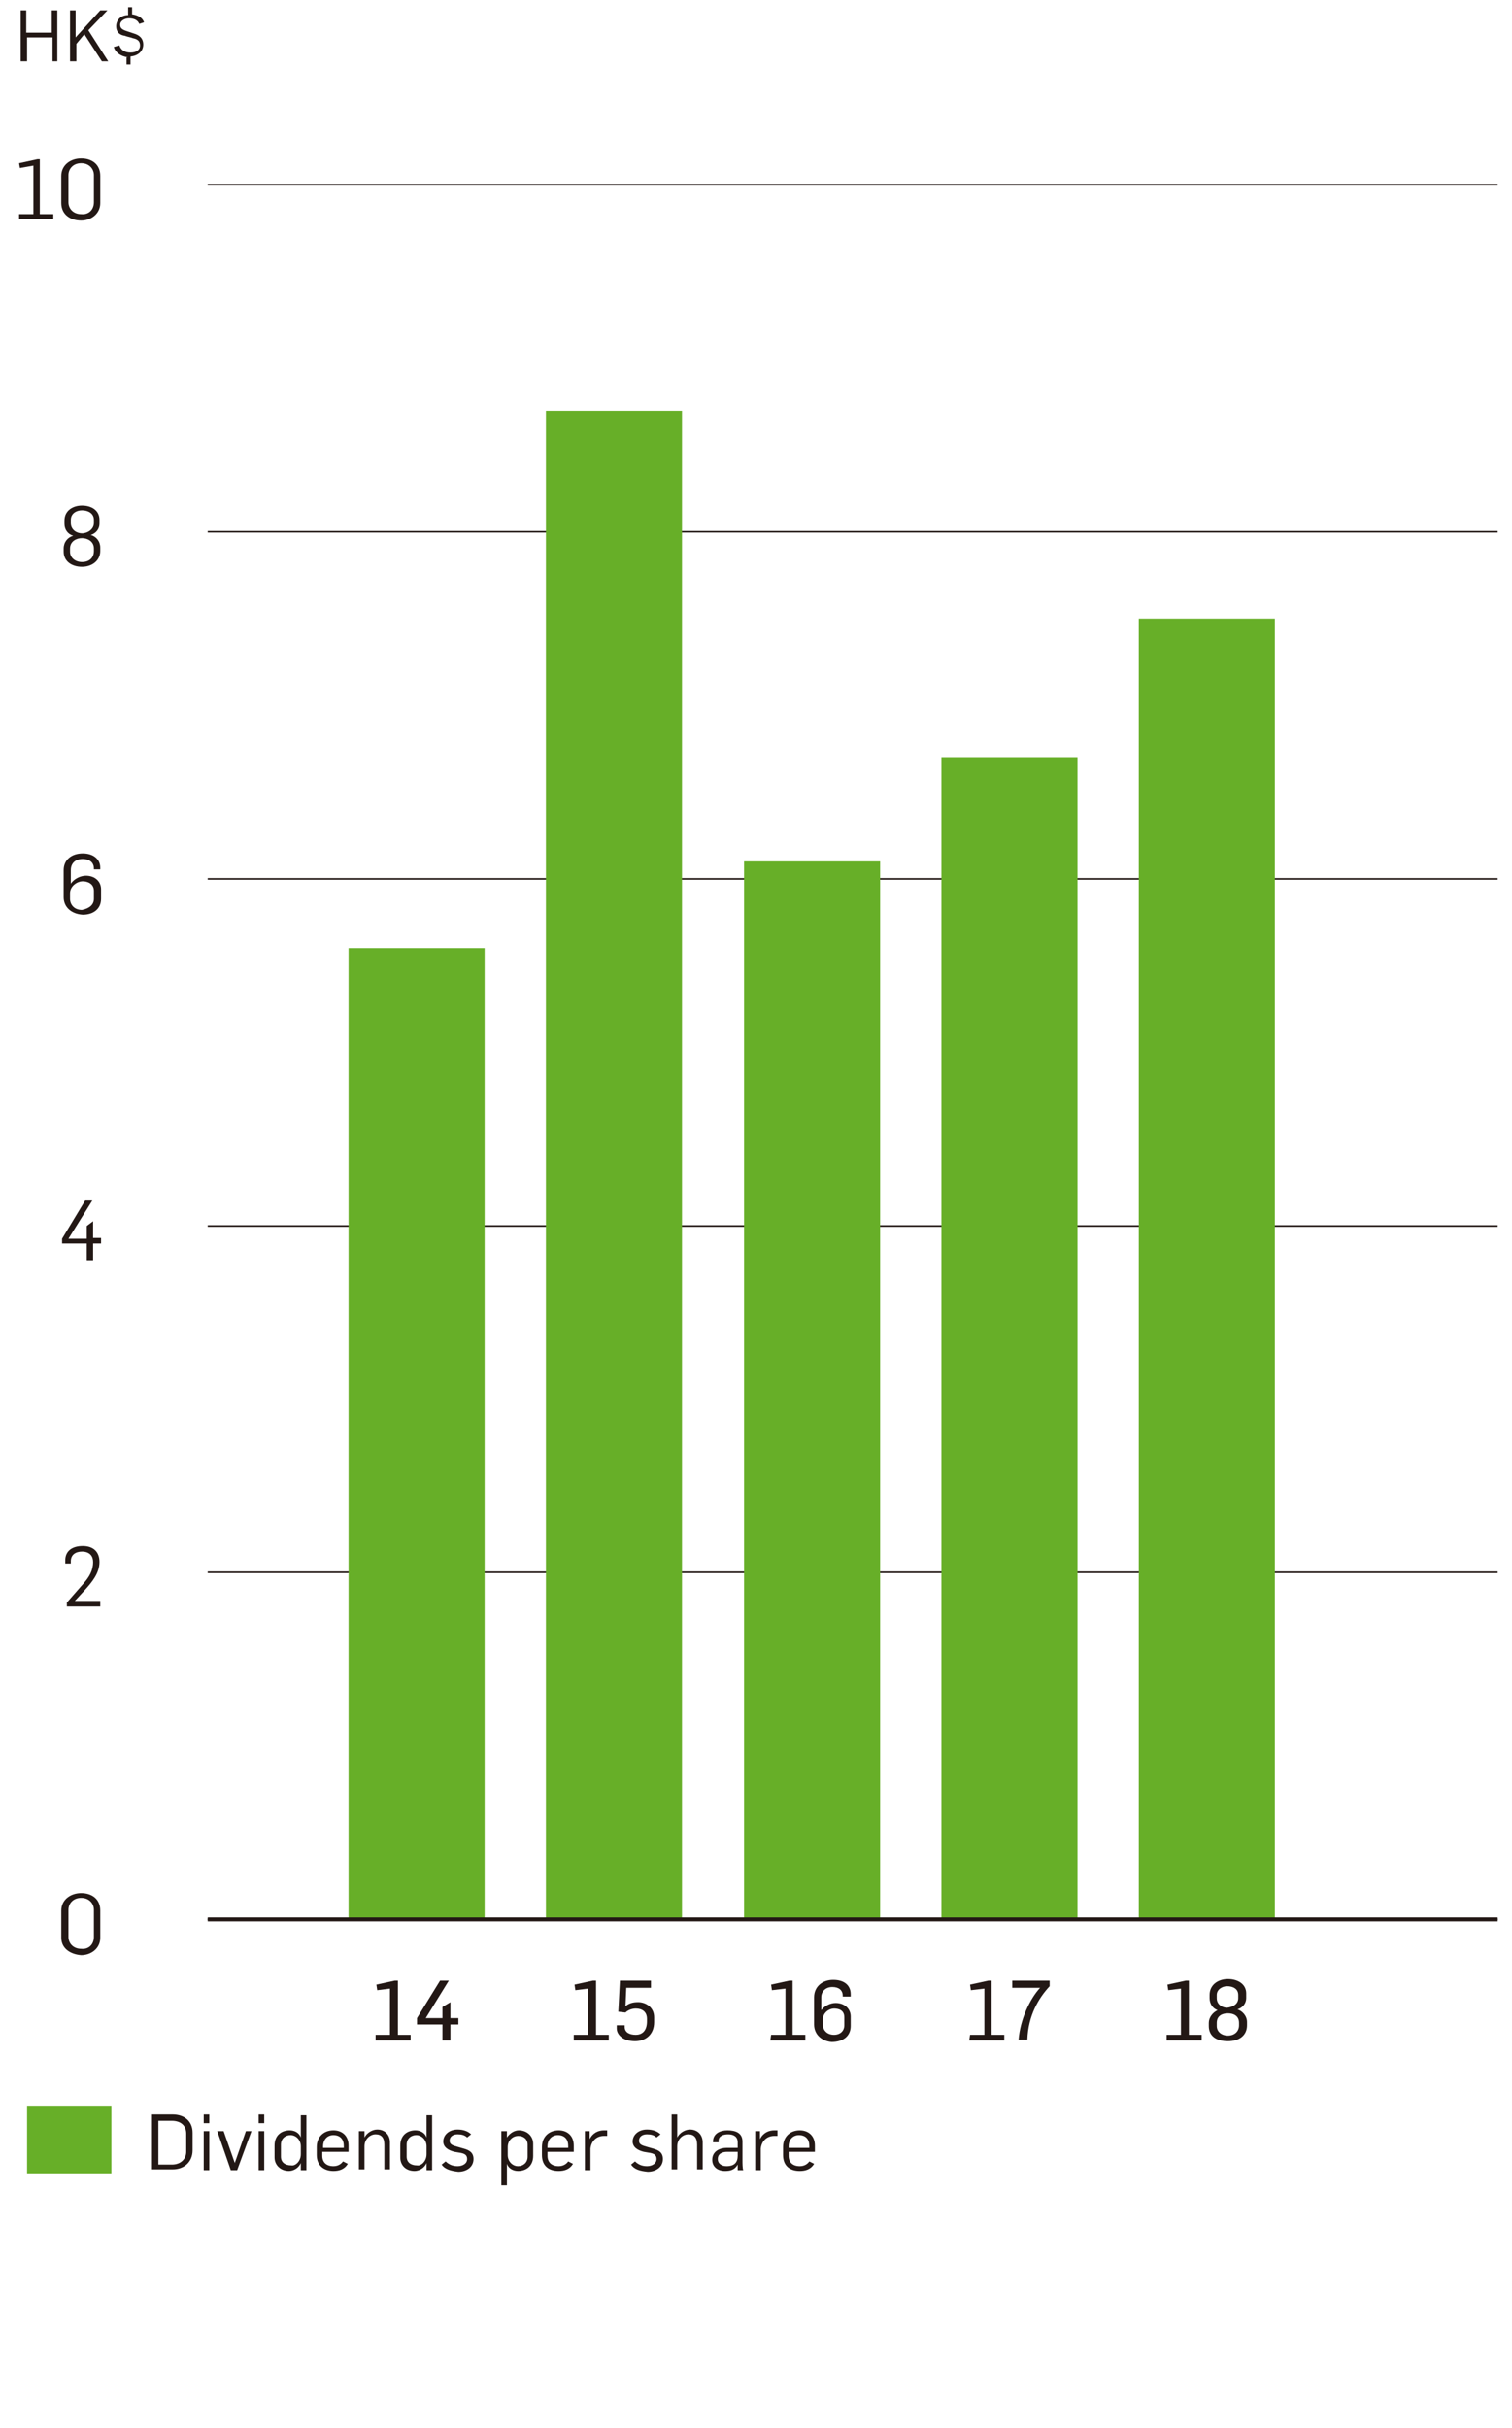<?xml version="1.0" encoding="utf-8"?>
<!-- Generator: Adobe Illustrator 23.0.1, SVG Export Plug-In . SVG Version: 6.00 Build 0)  -->
<svg version="1.1" id="Layer_1" xmlns="http://www.w3.org/2000/svg" xmlns:xlink="http://www.w3.org/1999/xlink" x="0px" y="0px"
	 viewBox="0 0 190 305" style="enable-background:new 0 0 190 305;" xml:space="preserve">
<style type="text/css">
	.st0{fill:none;stroke:#231815;stroke-width:0.2;}
	.st1{fill:#67AF28;}
	.st2{fill:#231815;}
	.st3{fill:none;}
	.st4{fill:none;stroke:#231815;stroke-width:0.5;}
</style>
<g>
	<g>
		<line class="st0" x1="188.2" y1="241.1" x2="26.1" y2="241.1"/>
		<line class="st0" x1="188.2" y1="197.5" x2="26.1" y2="197.5"/>
		<line class="st0" x1="188.2" y1="154" x2="26.1" y2="154"/>
		<line class="st0" x1="188.2" y1="110.4" x2="26.1" y2="110.4"/>
		<line class="st0" x1="188.2" y1="66.8" x2="26.1" y2="66.8"/>
		<line class="st0" x1="188.2" y1="23.2" x2="26.1" y2="23.2"/>
	</g>
	<g>
		<g>
			<rect x="3.4" y="264.5" class="st1" width="10.6" height="8.5"/>
		</g>
	</g>
	<g>
		<g>
			<g>
				<path class="st2" d="M47.2,255.6H49v-5.8l-1.6,0.2l-0.1-0.7l2.3-0.5H50v6.8h1.6v0.7h-4.4C47.2,256.3,47.2,255.6,47.2,255.6z"/>
				<path class="st2" d="M55.6,254.3h-3.2v-0.8l2.9-4.7h1.1l-2.9,4.7h2.1v-1.4l1-0.6v2h1v0.8h-1v2h-1
					C55.6,256.3,55.6,254.3,55.6,254.3z"/>
			</g>
		</g>
		<g>
			<g>
				<path class="st2" d="M72.1,255.6h1.8v-5.8l-1.6,0.2l-0.1-0.7l2.3-0.5h0.4v6.8h1.6v0.7h-4.4C72.1,256.3,72.1,255.6,72.1,255.6z"
					/>
				<path class="st2" d="M77.5,254.8v-0.4h1v0.2c0,0.7,0.6,1,1.4,1c0.7,0,1.4-0.4,1.4-1.7v-0.3c0-0.9-0.6-1.3-1.4-1.3
					c-0.5,0-1,0.2-1.3,0.5l-0.9-0.1l0.2-3.9h3.9v0.9h-3.1l-0.1,2.3c0.5-0.4,1-0.5,1.6-0.5c0.9,0,2,0.6,2,1.9v0.6
					c0,1.6-1.1,2.4-2.4,2.4C78.3,256.4,77.5,255.6,77.5,254.8z"/>
			</g>
		</g>
		<g>
			<g>
				<path class="st2" d="M96.9,255.6h1.8v-5.8L97,250l-0.1-0.7l2.3-0.5h0.4v6.8h1.6v0.7h-4.4L96.9,255.6L96.9,255.6z"/>
				<path class="st2" d="M102.3,254.3v-3.4c0-1.4,1.1-2.2,2.4-2.2c1.4,0,2.2,0.7,2.2,1.8v0.3h-1v-0.1c0-0.7-0.5-1.1-1.3-1.1
					c-0.9,0-1.4,0.6-1.4,1.3v1.6c0.4-0.5,1.1-0.9,1.8-0.9c1.1,0,1.9,0.7,1.9,1.7v1.2c0,1.3-1,2-2.4,2
					C103.3,256.4,102.3,255.6,102.3,254.3z M106.1,254.4v-1c0-0.9-0.7-1.1-1.3-1.1c-0.6,0-1.4,0.5-1.4,1.4v0.6
					c0,0.7,0.5,1.3,1.4,1.3C105.6,255.6,106.1,255.1,106.1,254.4z"/>
			</g>
		</g>
		<g>
			<g>
				<path class="st2" d="M121.9,255.6h1.8v-5.8L122,250l-0.1-0.7l2.3-0.5h0.4v6.8h1.6v0.7h-4.4L121.9,255.6L121.9,255.6z"/>
				<path class="st2" d="M130.7,249.7h-3.5v-0.9h4.7v0.7c-1.4,1.5-2.7,3.7-2.8,6.7H128C128.2,253.7,129.4,251.1,130.7,249.7z"/>
			</g>
		</g>
		<g>
			<g>
				<path class="st2" d="M146.6,255.6h1.8v-5.8l-1.6,0.2l-0.1-0.7l2.3-0.5h0.4v6.8h1.6v0.7h-4.4V255.6z"/>
				<path class="st2" d="M151.9,254.5v-0.4c0-0.7,0.5-1.3,1.1-1.6c-0.6-0.2-1-0.8-1-1.5v-0.4c0-1.3,1.1-2,2.3-2s2.3,0.6,2.3,1.8
					c0,0,0,0.5,0,0.6c0,0.6-0.4,1.2-1.1,1.4c0.6,0.2,1.2,0.8,1.2,1.6v0.4c0,1.3-1,2-2.4,2C152.9,256.4,151.9,255.8,151.9,254.5z
					 M155.7,254.4v-0.3c0-0.9-0.7-1.2-1.4-1.2s-1.4,0.3-1.4,1.2v0.4c0,0.7,0.6,1.2,1.4,1.2C155.1,255.7,155.7,255.2,155.7,254.4z
					 M155.6,251v-0.4c0-0.8-0.7-1.1-1.4-1.1c-0.6,0-1.3,0.4-1.3,1.1v0.4c0,0.8,0.7,1.2,1.3,1.2C155,252.1,155.6,251.7,155.6,251z"/>
			</g>
		</g>
	</g>
	<g>
		<g>
			<path class="st2" d="M7.7,243.4V240c0-1.4,1.2-2.2,2.5-2.2s2.4,0.7,2.4,2.2v3.4c0,1.4-1.2,2.2-2.4,2.2
				C8.9,245.5,7.7,244.8,7.7,243.4z M11.8,243.3v-3.4c0-0.8-0.6-1.5-1.6-1.5s-1.6,0.7-1.6,1.5v3.4c0,0.8,0.6,1.5,1.6,1.5
				C11.2,244.9,11.8,244.2,11.8,243.3z"/>
		</g>
		<g>
			<path class="st2" d="M8.4,201.3l2.1-2.4c0.7-0.8,1.2-1.6,1.2-2.7c0-0.7-0.4-1.3-1.4-1.3c-0.8,0-1.4,0.4-1.4,1.2v0.3H8.2V196
				c0-1.2,0.9-1.8,2.2-1.8c1.4,0,2.1,0.8,2.1,2c0,1.4-0.9,2.5-1.9,3.6l-1.2,1.3l0,0h3.2v0.7H8.4V201.3z"/>
		</g>
		<g>
			<path class="st2" d="M10.9,156.2H7.8v-0.6l2.9-4.8h0.9l-3,4.8h2.3V154l0.8-0.6v2.1h1v0.7h-1v2.1h-0.8
				C10.9,158.3,10.9,156.2,10.9,156.2z"/>
		</g>
		<g>
			<path class="st3" d="M8.5,223h1.8v-6.1l-1.7,0.3l-0.1-0.6l2.2-0.5H11v6.9h1.7v0.6H8.5V223z"/>
		</g>
		<g>
			<path class="st3" d="M8.1,178.5v-0.3h0.8v0.3c0,0.8,0.7,1.1,1.5,1.1s1.5-0.6,1.5-1.5c0-1.3-1.1-1.5-1.5-1.5H9.5v-0.7h0.8
				c0.8,0,1.4-0.5,1.4-1.4c0-1-0.7-1.3-1.4-1.3c-0.8,0-1.4,0.4-1.4,1.2v0.2H8.2v-0.3c0-1,0.8-1.8,2.2-1.8c1.6,0,2.1,1,2.1,1.9
				c0,0.8-0.3,1.6-1.2,1.8l0,0c0.8,0.2,1.5,0.8,1.5,1.8c0,1.4-1.1,2.2-2.4,2.2C8.8,180.2,8.1,179.4,8.1,178.5z"/>
		</g>
		<g>
			<path class="st3" d="M8.1,135v-0.4h0.8v0.2c0,0.7,0.7,1.1,1.5,1.1c0.7,0,1.5-0.4,1.5-1.8v-0.3c0-1-0.7-1.5-1.5-1.5
				c-0.6,0-1,0.3-1.4,0.6l-0.7-0.1l0.2-3.9h3.8v0.7H9.2L9,132.2c0.6-0.4,1.1-0.5,1.7-0.5c1,0,2,0.6,2,2v0.5c0,1.6-1,2.4-2.4,2.4
				C8.8,136.6,8.1,135.8,8.1,135z"/>
		</g>
		<g>
			<path class="st2" d="M2.4,26.9h1.8v-6.1l-1.7,0.3l-0.1-0.6L4.7,20H5v6.9h1.7v0.6H2.4V26.9z"/>
			<path class="st2" d="M7.7,25.5v-3.4c0-1.4,1.2-2.2,2.5-2.2s2.4,0.7,2.4,2.2v3.4c0,1.4-1.2,2.2-2.4,2.2C8.9,27.7,7.7,27,7.7,25.5z
				 M11.8,25.4V22c0-0.8-0.6-1.5-1.6-1.5S8.6,21.2,8.6,22v3.4c0,0.8,0.6,1.5,1.6,1.5C11.2,27,11.8,26.3,11.8,25.4z"/>
		</g>
		<g>
			<path class="st2" d="M8,69.3v-0.4c0-0.8,0.5-1.4,1.2-1.6c-0.7-0.2-1.1-0.8-1.1-1.5v-0.4c0-1.3,1.1-1.9,2.2-1.9
				c1.2,0,2.2,0.6,2.2,1.8c0,0,0,0.3,0,0.5c0,0.6-0.4,1.2-1.1,1.4c0.7,0.2,1.2,0.8,1.2,1.6v0.4c0,1.2-1,2-2.3,2
				C9,71.2,8,70.5,8,69.3z M11.8,69.2v-0.3c0-0.9-0.8-1.3-1.5-1.3S8.8,68,8.8,68.9v0.4c0,0.8,0.7,1.3,1.5,1.3
				C11.2,70.6,11.8,70.1,11.8,69.2z M11.8,65.7v-0.4c0-0.8-0.7-1.2-1.5-1.2c-0.7,0-1.4,0.4-1.4,1.2v0.4c0,0.9,0.8,1.3,1.4,1.3
				C11,67,11.8,66.5,11.8,65.7z"/>
		</g>
		<g>
			<path class="st3" d="M8,47.7v-0.2h0.8v0.2c0,0.8,0.6,1.2,1.4,1.2c1,0,1.5-0.6,1.5-1.5v-1.7c-0.4,0.7-1.2,1-1.9,1
				c-1.1,0-1.9-0.7-1.9-1.7v-1.2c0-1.3,1-2,2.3-2s2.3,0.9,2.3,2.1v3.5c0,1.3-1,2.1-2.4,2.1C8.8,49.4,8,48.8,8,47.7z M11.7,44.5v-0.7
				c0-0.7-0.5-1.4-1.5-1.4S8.7,43,8.7,43.7v1c0,0.9,0.8,1.3,1.4,1.3C10.8,45.9,11.7,45.4,11.7,44.5z"/>
		</g>
		<g>
			<path class="st2" d="M8,112.7v-3.4c0-1.3,1-2.1,2.4-2.1c1.3,0,2.2,0.7,2.2,1.8v0.2h-0.8v-0.1c0-0.8-0.6-1.2-1.4-1.2
				c-1,0-1.5,0.6-1.5,1.4v1.7c0.4-0.6,1.2-1,1.9-1c1.1,0,1.9,0.7,1.9,1.7v1.2c0,1.3-1,2-2.3,2C8.9,114.8,8,113.9,8,112.7z
				 M11.8,112.9v-1c0-0.9-0.8-1.2-1.4-1.2c-0.7,0-1.6,0.6-1.6,1.5v0.7c0,0.7,0.5,1.4,1.5,1.4C11.3,114.1,11.8,113.6,11.8,112.9z"/>
		</g>
		<g>
			<path class="st3" d="M11.9,86.2H8.3v-0.7h4.6V86c-1.6,1.7-2.6,4-2.8,6.9H9.2C9.4,90.3,10.5,87.7,11.9,86.2z"/>
		</g>
	</g>
	<g>
		<g>
			<g>
				<rect x="43.8" y="119.1" class="st1" width="17.1" height="122"/>
				<rect x="68.6" y="51.6" class="st1" width="17.1" height="189.6"/>
				<rect x="93.5" y="108.2" class="st1" width="17.1" height="132.9"/>
				<rect x="118.3" y="95.1" class="st1" width="17.1" height="146.1"/>
				<rect x="143.1" y="77.7" class="st1" width="17.1" height="163.5"/>
			</g>
		</g>
	</g>
	<g>
		<line class="st4" x1="188.2" y1="241.1" x2="26.1" y2="241.1"/>
	</g>
	<g>
		<path class="st2" d="M19.1,265.6h2.6c1.4,0,2.5,0.8,2.5,2.3v2.2c0,1.5-1.1,2.4-2.5,2.4h-2.6V265.6z M21.6,271.9
			c1.1,0,1.8-0.7,1.8-1.6V268c0-1-0.7-1.6-1.8-1.6h-1.7v5.5H21.6z"/>
		<path class="st2" d="M25.6,265.6h0.7v1.1h-0.7V265.6z M25.6,267.7h0.7v4.9h-0.7V267.7z"/>
		<path class="st2" d="M27.3,267.7h0.8l1.4,4l0,0l1.4-4h0.7l-1.8,4.9H29L27.3,267.7z"/>
		<path class="st2" d="M32.5,265.6h0.7v1.1h-0.7V265.6z M32.5,267.7h0.7v4.9h-0.7V267.7z"/>
		<path class="st2" d="M34.5,271v-1.5c0-1.3,0.9-1.9,1.9-1.9c0.6,0,1.2,0.3,1.4,0.9l0,0v-2.8h0.7v6.9h-0.7v-0.9l0,0
			c-0.3,0.7-1,1-1.5,1C35.3,272.7,34.5,272,34.5,271z M37.8,270.6v-1c0-0.8-0.6-1.4-1.3-1.4c-0.6,0-1.2,0.4-1.2,1.2v1.5
			c0,0.7,0.5,1.1,1.3,1.1C37.1,272.1,37.8,271.5,37.8,270.6z"/>
		<path class="st2" d="M39.8,270.7v-1c0-1.3,0.9-2.1,2.1-2.1c1.1,0,1.9,0.7,1.9,1.9v0.8h-3.3v0.5c0,0.8,0.5,1.3,1.4,1.3
			c0.6,0,1-0.3,1.2-0.6l0.6,0.3c-0.4,0.7-1.1,0.9-1.8,0.9C40.8,272.7,39.8,272.1,39.8,270.7z M43.2,269.8v-0.3
			c0-0.7-0.4-1.3-1.3-1.3c-0.8,0-1.3,0.6-1.3,1.4v0.2L43.2,269.8L43.2,269.8z"/>
		<path class="st2" d="M45.1,267.7h0.7v0.8l0,0c0.3-0.6,1-1,1.6-1c1,0,1.6,0.7,1.6,1.6v3.4h-0.7v-3.1c0-0.9-0.4-1.3-1.1-1.3
			c-0.7,0-1.4,0.6-1.4,1.5v2.9h-0.7C45.1,272.5,45.1,267.7,45.1,267.7z"/>
		<path class="st2" d="M50.3,271v-1.5c0-1.3,0.9-1.9,1.9-1.9c0.6,0,1.2,0.3,1.4,0.9l0,0v-2.8h0.7v6.9h-0.7v-0.9l0,0
			c-0.3,0.7-1,1-1.5,1C51,272.7,50.3,272,50.3,271z M53.6,270.6v-1c0-0.8-0.6-1.4-1.3-1.4c-0.6,0-1.2,0.4-1.2,1.2v1.5
			c0,0.7,0.5,1.1,1.3,1.1C52.9,272.1,53.6,271.5,53.6,270.6z"/>
		<path class="st2" d="M55.5,271.9l0.5-0.4c0.4,0.4,0.9,0.6,1.5,0.6s1.2-0.3,1.2-0.9c0-0.5-0.3-0.7-1-0.8l-0.6-0.1
			c-0.8-0.2-1.4-0.6-1.4-1.3c0-0.8,0.7-1.5,1.8-1.5c0.7,0,1.3,0.2,1.7,0.6l-0.5,0.4c-0.3-0.3-0.7-0.4-1.2-0.4c-0.6,0-1,0.3-1,0.8
			s0.4,0.6,1.1,0.8l0.7,0.2c0.7,0.2,1.2,0.5,1.2,1.3c0,1.1-1,1.6-1.9,1.6C56.7,272.7,55.9,272.5,55.5,271.9z"/>
		<path class="st2" d="M63,267.7h0.7v0.8l0,0c0.4-0.6,1-0.9,1.5-0.9c1,0,1.8,0.7,1.8,1.7v1.5c0,1.3-0.9,1.9-1.9,1.9
			c-0.6,0-1.2-0.3-1.4-0.9l0,0v2.7H63V267.7z M66.3,270.9v-1.5c0-0.7-0.5-1.1-1.2-1.1c-0.6,0-1.3,0.5-1.3,1.4v1
			c0,0.8,0.6,1.4,1.3,1.4C65.7,272.1,66.3,271.7,66.3,270.9z"/>
		<path class="st2" d="M68.1,270.7v-1c0-1.3,0.9-2.1,2.1-2.1c1.1,0,1.9,0.7,1.9,1.9v0.8h-3.3v0.5c0,0.8,0.5,1.3,1.4,1.3
			c0.6,0,1-0.3,1.2-0.6l0.6,0.3c-0.4,0.7-1.1,0.9-1.8,0.9C69,272.7,68.1,272.1,68.1,270.7z M71.4,269.8v-0.3c0-0.7-0.4-1.3-1.3-1.3
			c-0.8,0-1.3,0.6-1.3,1.4v0.2L71.4,269.8L71.4,269.8z"/>
		<path class="st2" d="M73.4,267.7h0.7v1l0,0c0.4-0.8,1.1-1.1,1.8-1.1c0.1,0,0.3,0,0.4,0v0.7c-0.2,0-0.3,0-0.4,0
			c-0.9,0-1.6,0.6-1.7,1.6v2.7h-0.7v-4.9L73.4,267.7L73.4,267.7z"/>
		<path class="st2" d="M79.3,271.9l0.5-0.4c0.4,0.4,0.9,0.6,1.5,0.6s1.2-0.3,1.2-0.9c0-0.5-0.3-0.7-1-0.8l-0.6-0.1
			c-0.8-0.2-1.4-0.6-1.4-1.3c0-0.8,0.7-1.5,1.8-1.5c0.7,0,1.3,0.2,1.7,0.6l-0.5,0.4c-0.3-0.3-0.7-0.4-1.2-0.4c-0.6,0-1,0.3-1,0.8
			s0.4,0.6,1.1,0.8l0.7,0.2c0.7,0.2,1.2,0.5,1.2,1.3c0,1.1-1,1.6-1.9,1.6C80.4,272.7,79.7,272.5,79.3,271.9z"/>
		<path class="st2" d="M84.4,265.6h0.7v2.9l0,0c0.3-0.6,1-1,1.6-1c1,0,1.6,0.7,1.6,1.6v3.4h-0.7v-3.1c0-0.9-0.4-1.3-1.1-1.3
			s-1.4,0.6-1.4,1.5v2.9h-0.7V265.6z"/>
		<path class="st2" d="M89.5,271.3c0-1.1,1-1.5,1.8-1.5h1.4v-0.7c0-0.7-0.5-1-1.2-1c-0.6,0-1.2,0.2-1.2,0.8v0.2h-0.7V269
			c0-1,0.9-1.4,1.8-1.4c1,0,1.9,0.3,1.9,1.4v2.4c0,0.3,0,1,0.1,1.2h-0.7c0-0.1,0-0.6,0-0.7l0,0c-0.4,0.7-1,0.8-1.6,0.8
			C90.2,272.7,89.5,272.2,89.5,271.3z M92.7,270.8v-0.5h-1.3c-0.6,0-1.2,0.2-1.2,0.9c0,0.6,0.5,0.9,1.1,0.9
			C92.3,272.1,92.7,271.6,92.7,270.8z"/>
		<path class="st2" d="M94.8,267.7h0.7v1l0,0c0.4-0.8,1.1-1.1,1.8-1.1c0.1,0,0.3,0,0.4,0v0.7c-0.2,0-0.3,0-0.4,0
			c-0.9,0-1.6,0.6-1.7,1.6v2.7h-0.7v-4.9L94.8,267.7L94.8,267.7z"/>
		<path class="st2" d="M98.4,270.7v-1c0-1.3,0.9-2.1,2.1-2.1c1.1,0,1.9,0.7,1.9,1.9v0.8h-3.3v0.5c0,0.8,0.5,1.3,1.4,1.3
			c0.6,0,1-0.3,1.2-0.6l0.6,0.3c-0.4,0.7-1.1,0.9-1.8,0.9C99.3,272.7,98.4,272.1,98.4,270.7z M101.7,269.8v-0.3
			c0-0.7-0.4-1.3-1.3-1.3c-0.8,0-1.3,0.6-1.3,1.4v0.2L101.7,269.8L101.7,269.8z"/>
	</g>
	<g>
		<path class="st2" d="M2.6,1.3h0.7v2.8h3.2V1.3h0.7v6.4H6.6v-3H3.4v3H2.6V1.3z"/>
		<path class="st2" d="M8.8,1.3h0.7v3.4l3.1-3.4h0.9l-2.4,2.5l2.5,3.9h-0.8l-2.2-3.4l-1,1.2v2.2H8.8V1.3z"/>
		<path class="st2" d="M16.1,7.2c-0.9-0.1-1.6-0.6-1.8-1.3L15,5.7c0.2,0.6,0.7,0.9,1.4,0.9c0.7,0,1.2-0.3,1.2-0.9s-0.4-0.8-0.9-0.9
			c-0.2-0.1-0.8-0.2-1-0.3C15,4.4,14.6,4,14.6,3.3c0-0.8,0.6-1.4,1.5-1.4v-1h0.5v0.9c0.7,0.1,1.3,0.4,1.5,1L17.5,3
			c-0.2-0.5-0.7-0.7-1.3-0.7c-0.5,0-1.1,0.3-1.1,0.8c0,0.4,0.2,0.6,0.8,0.8l0.9,0.3C17.5,4.4,18,4.8,18,5.6S17.4,7,16.4,7.1v1h-0.5
			V7.2H16.1z"/>
	</g>
</g>
</svg>

